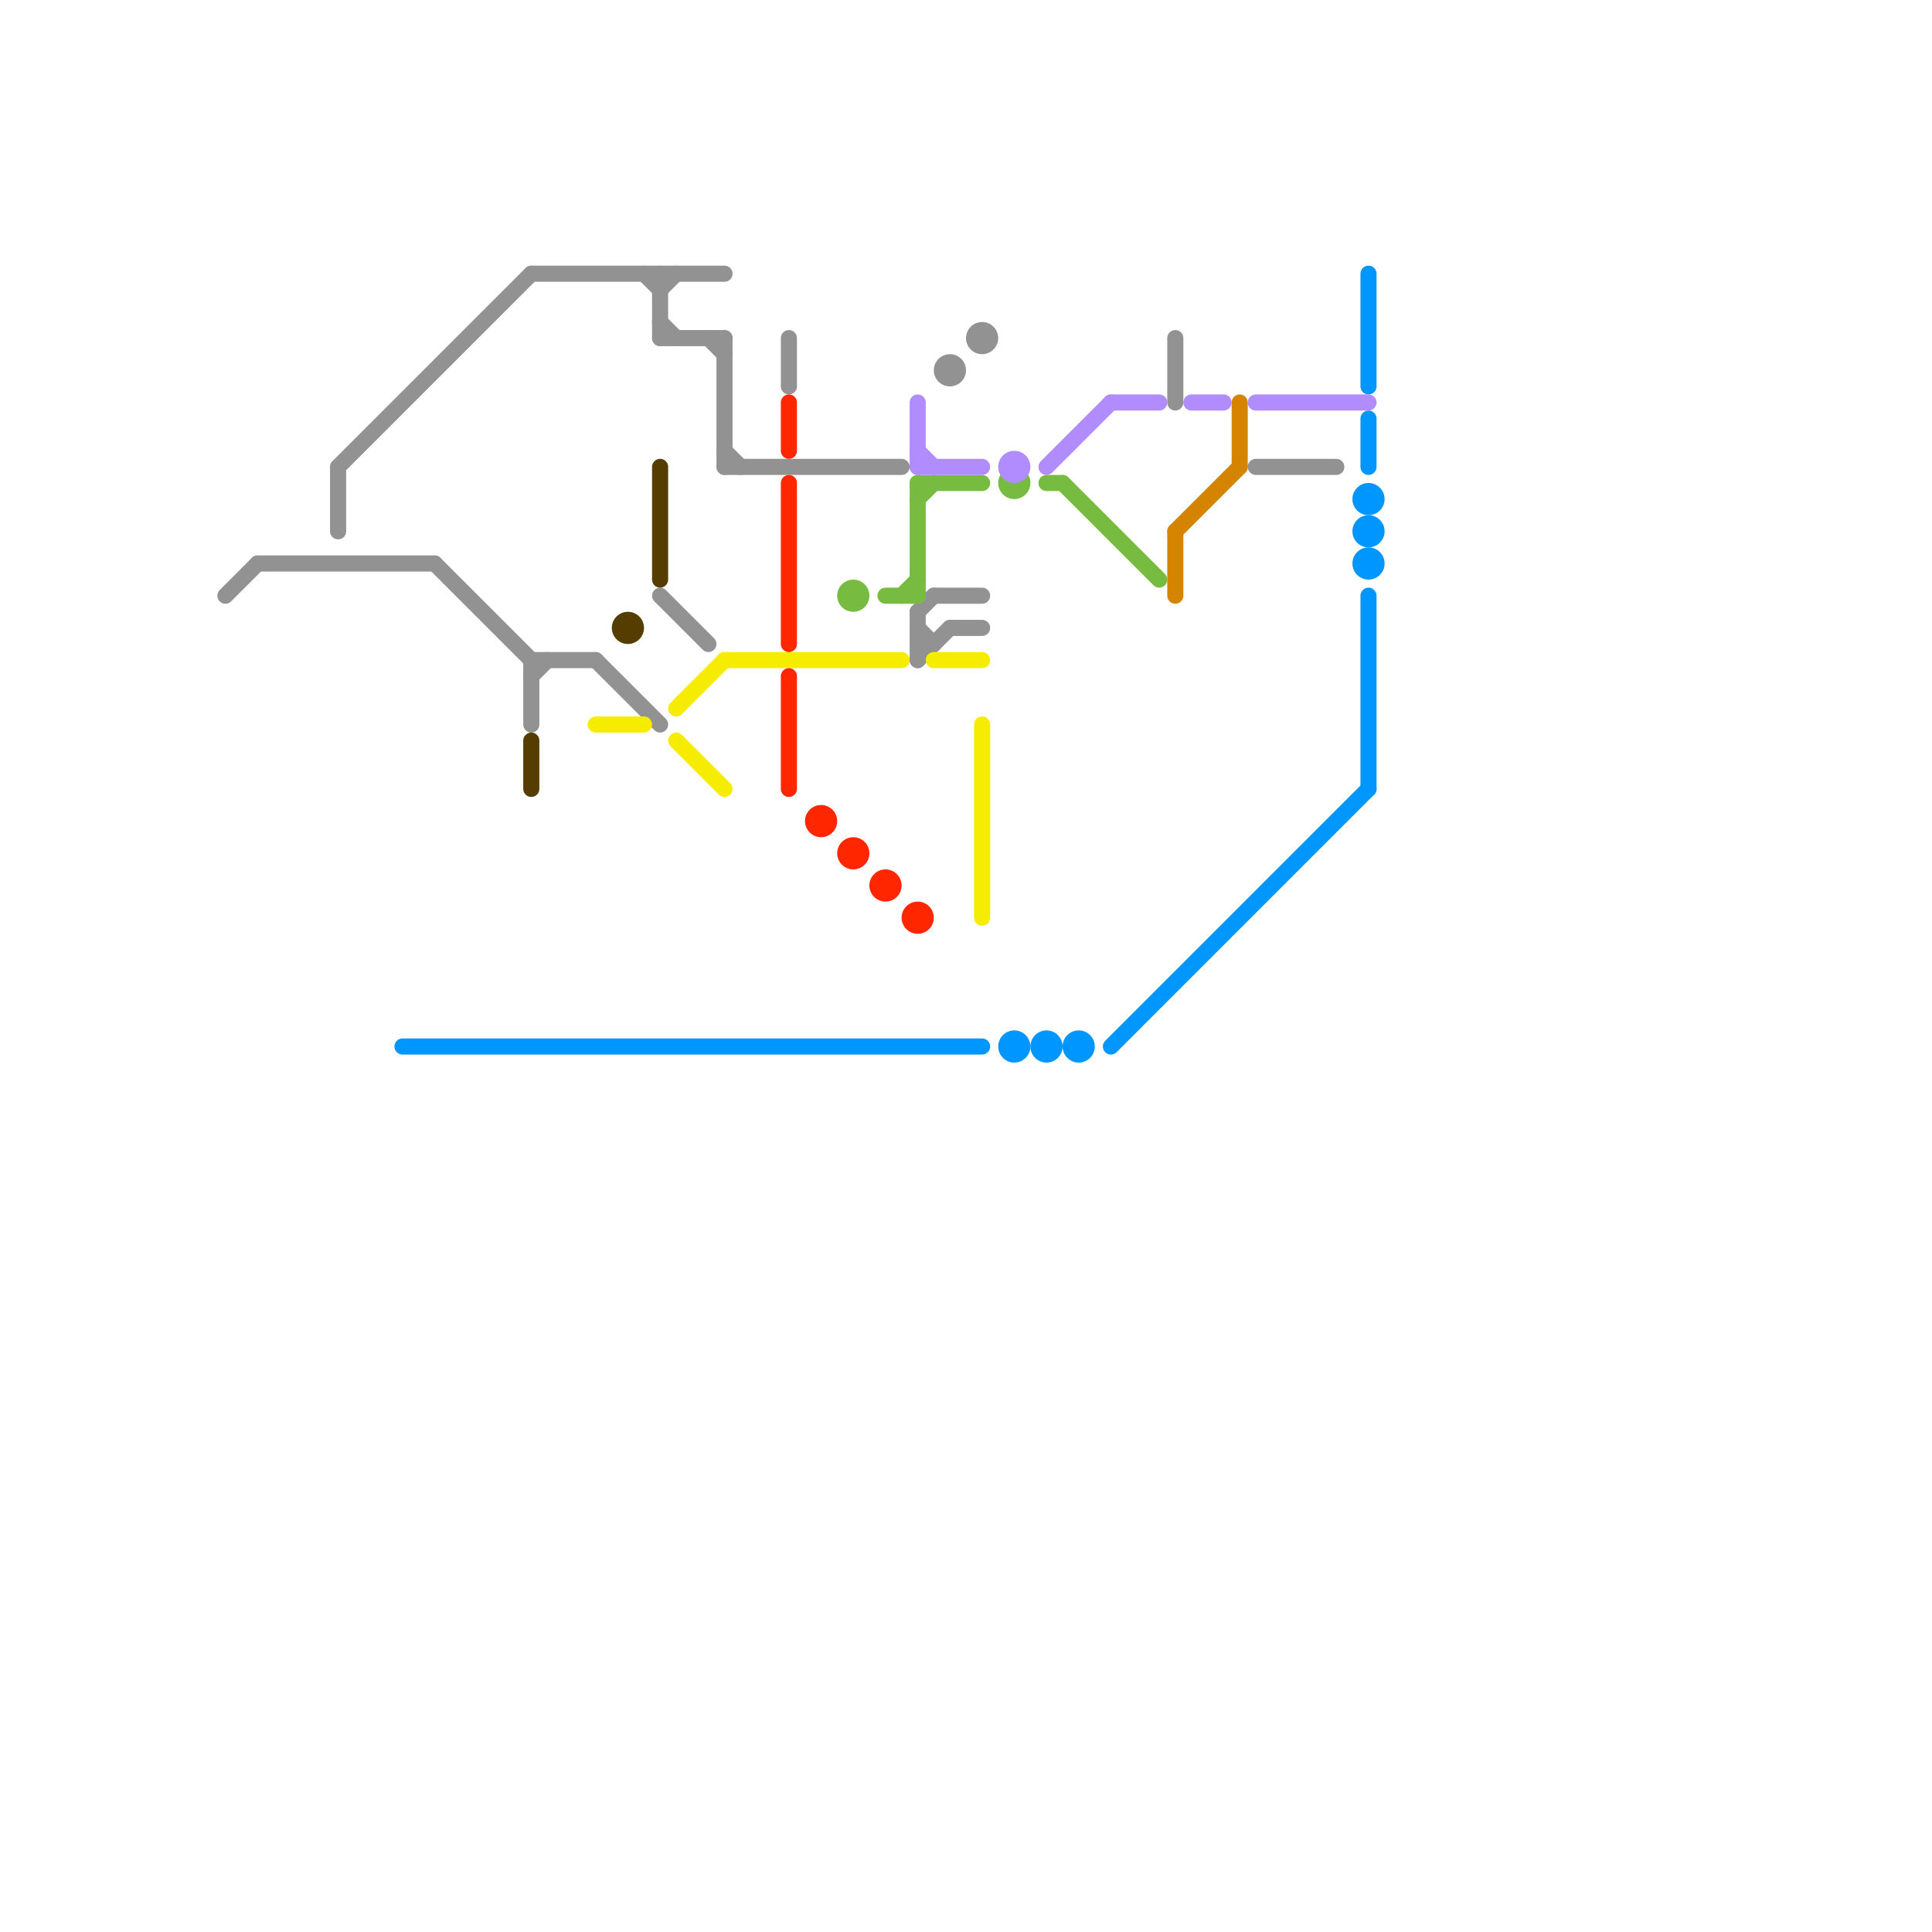 
<svg version="1.1" xmlns="http://www.w3.org/2000/svg" viewBox="0 0 120 120">
<style>text { font: 1px Helvetica; font-weight: 600; white-space: pre; dominant-baseline: central; } line { stroke-width: 1; fill: none; stroke-linecap: round; stroke-linejoin: round; } .c0 { stroke: #929292 } .c1 { stroke: #0096ff } .c2 { stroke: #553d00 } .c3 { stroke: #f6ec00 } .c4 { stroke: #ff2600 } .c5 { stroke: #77bb40 } .c6 { stroke: #b18cfe } .c7 { stroke: #d58400 }</style><defs><g id="wm-xf"><circle r="1.2" fill="#000"/><circle r="0.9" fill="#fff"/><circle r="0.6" fill="#000"/><circle r="0.3" fill="#fff"/></g><g id="wm"><circle r="0.6" fill="#000"/><circle r="0.3" fill="#fff"/></g></defs><line class="c0" x1="57" y1="39" x2="58" y2="40"/><line class="c0" x1="33" y1="17" x2="45" y2="17"/><line class="c0" x1="78" y1="29" x2="83" y2="29"/><line class="c0" x1="40" y1="17" x2="41" y2="18"/><line class="c0" x1="41" y1="20" x2="42" y2="21"/><line class="c0" x1="45" y1="29" x2="56" y2="29"/><line class="c0" x1="58" y1="37" x2="61" y2="37"/><line class="c0" x1="57" y1="41" x2="59" y2="39"/><line class="c0" x1="14" y1="37" x2="16" y2="35"/><line class="c0" x1="33" y1="41" x2="33" y2="45"/><line class="c0" x1="37" y1="41" x2="41" y2="45"/><line class="c0" x1="33" y1="42" x2="34" y2="41"/><line class="c0" x1="44" y1="21" x2="45" y2="22"/><line class="c0" x1="49" y1="21" x2="49" y2="24"/><line class="c0" x1="41" y1="37" x2="44" y2="40"/><line class="c0" x1="57" y1="40" x2="58" y2="40"/><line class="c0" x1="57" y1="38" x2="58" y2="37"/><line class="c0" x1="21" y1="29" x2="33" y2="17"/><line class="c0" x1="45" y1="28" x2="46" y2="29"/><line class="c0" x1="57" y1="38" x2="57" y2="41"/><line class="c0" x1="73" y1="21" x2="73" y2="25"/><line class="c0" x1="21" y1="29" x2="21" y2="33"/><line class="c0" x1="59" y1="39" x2="61" y2="39"/><line class="c0" x1="27" y1="35" x2="33" y2="41"/><line class="c0" x1="41" y1="17" x2="41" y2="21"/><line class="c0" x1="16" y1="35" x2="27" y2="35"/><line class="c0" x1="45" y1="21" x2="45" y2="29"/><line class="c0" x1="41" y1="21" x2="45" y2="21"/><line class="c0" x1="33" y1="41" x2="37" y2="41"/><line class="c0" x1="41" y1="18" x2="42" y2="17"/><circle cx="61" cy="21" r="1" fill="#929292" /><circle cx="59" cy="23" r="1" fill="#929292" /><line class="c1" x1="85" y1="26" x2="85" y2="29"/><line class="c1" x1="85" y1="37" x2="85" y2="49"/><line class="c1" x1="25" y1="65" x2="61" y2="65"/><line class="c1" x1="69" y1="65" x2="85" y2="49"/><line class="c1" x1="85" y1="17" x2="85" y2="24"/><circle cx="67" cy="65" r="1" fill="#0096ff" /><circle cx="85" cy="33" r="1" fill="#0096ff" /><circle cx="65" cy="65" r="1" fill="#0096ff" /><circle cx="85" cy="35" r="1" fill="#0096ff" /><circle cx="85" cy="31" r="1" fill="#0096ff" /><circle cx="63" cy="65" r="1" fill="#0096ff" /><line class="c2" x1="33" y1="46" x2="33" y2="49"/><line class="c2" x1="41" y1="29" x2="41" y2="36"/><circle cx="39" cy="39" r="1" fill="#553d00" /><line class="c3" x1="58" y1="41" x2="61" y2="41"/><line class="c3" x1="42" y1="44" x2="45" y2="41"/><line class="c3" x1="37" y1="45" x2="40" y2="45"/><line class="c3" x1="42" y1="46" x2="45" y2="49"/><line class="c3" x1="61" y1="45" x2="61" y2="57"/><line class="c3" x1="45" y1="41" x2="56" y2="41"/><line class="c4" x1="49" y1="42" x2="49" y2="49"/><line class="c4" x1="49" y1="25" x2="49" y2="28"/><line class="c4" x1="49" y1="30" x2="49" y2="40"/><circle cx="51" cy="51" r="1" fill="#ff2600" /><circle cx="55" cy="55" r="1" fill="#ff2600" /><circle cx="53" cy="53" r="1" fill="#ff2600" /><circle cx="57" cy="57" r="1" fill="#ff2600" /><line class="c5" x1="65" y1="30" x2="66" y2="30"/><line class="c5" x1="66" y1="30" x2="72" y2="36"/><line class="c5" x1="57" y1="30" x2="57" y2="37"/><line class="c5" x1="57" y1="31" x2="58" y2="30"/><line class="c5" x1="57" y1="30" x2="61" y2="30"/><line class="c5" x1="56" y1="37" x2="57" y2="36"/><line class="c5" x1="55" y1="37" x2="57" y2="37"/><circle cx="63" cy="30" r="1" fill="#77bb40" /><circle cx="53" cy="37" r="1" fill="#77bb40" /><line class="c6" x1="57" y1="29" x2="61" y2="29"/><line class="c6" x1="57" y1="25" x2="57" y2="29"/><line class="c6" x1="65" y1="29" x2="69" y2="25"/><line class="c6" x1="69" y1="25" x2="72" y2="25"/><line class="c6" x1="78" y1="25" x2="85" y2="25"/><line class="c6" x1="74" y1="25" x2="76" y2="25"/><line class="c6" x1="57" y1="28" x2="58" y2="29"/><circle cx="63" cy="29" r="1" fill="#b18cfe" /><line class="c7" x1="77" y1="25" x2="77" y2="29"/><line class="c7" x1="73" y1="33" x2="73" y2="37"/><line class="c7" x1="73" y1="33" x2="77" y2="29"/>
</svg>
